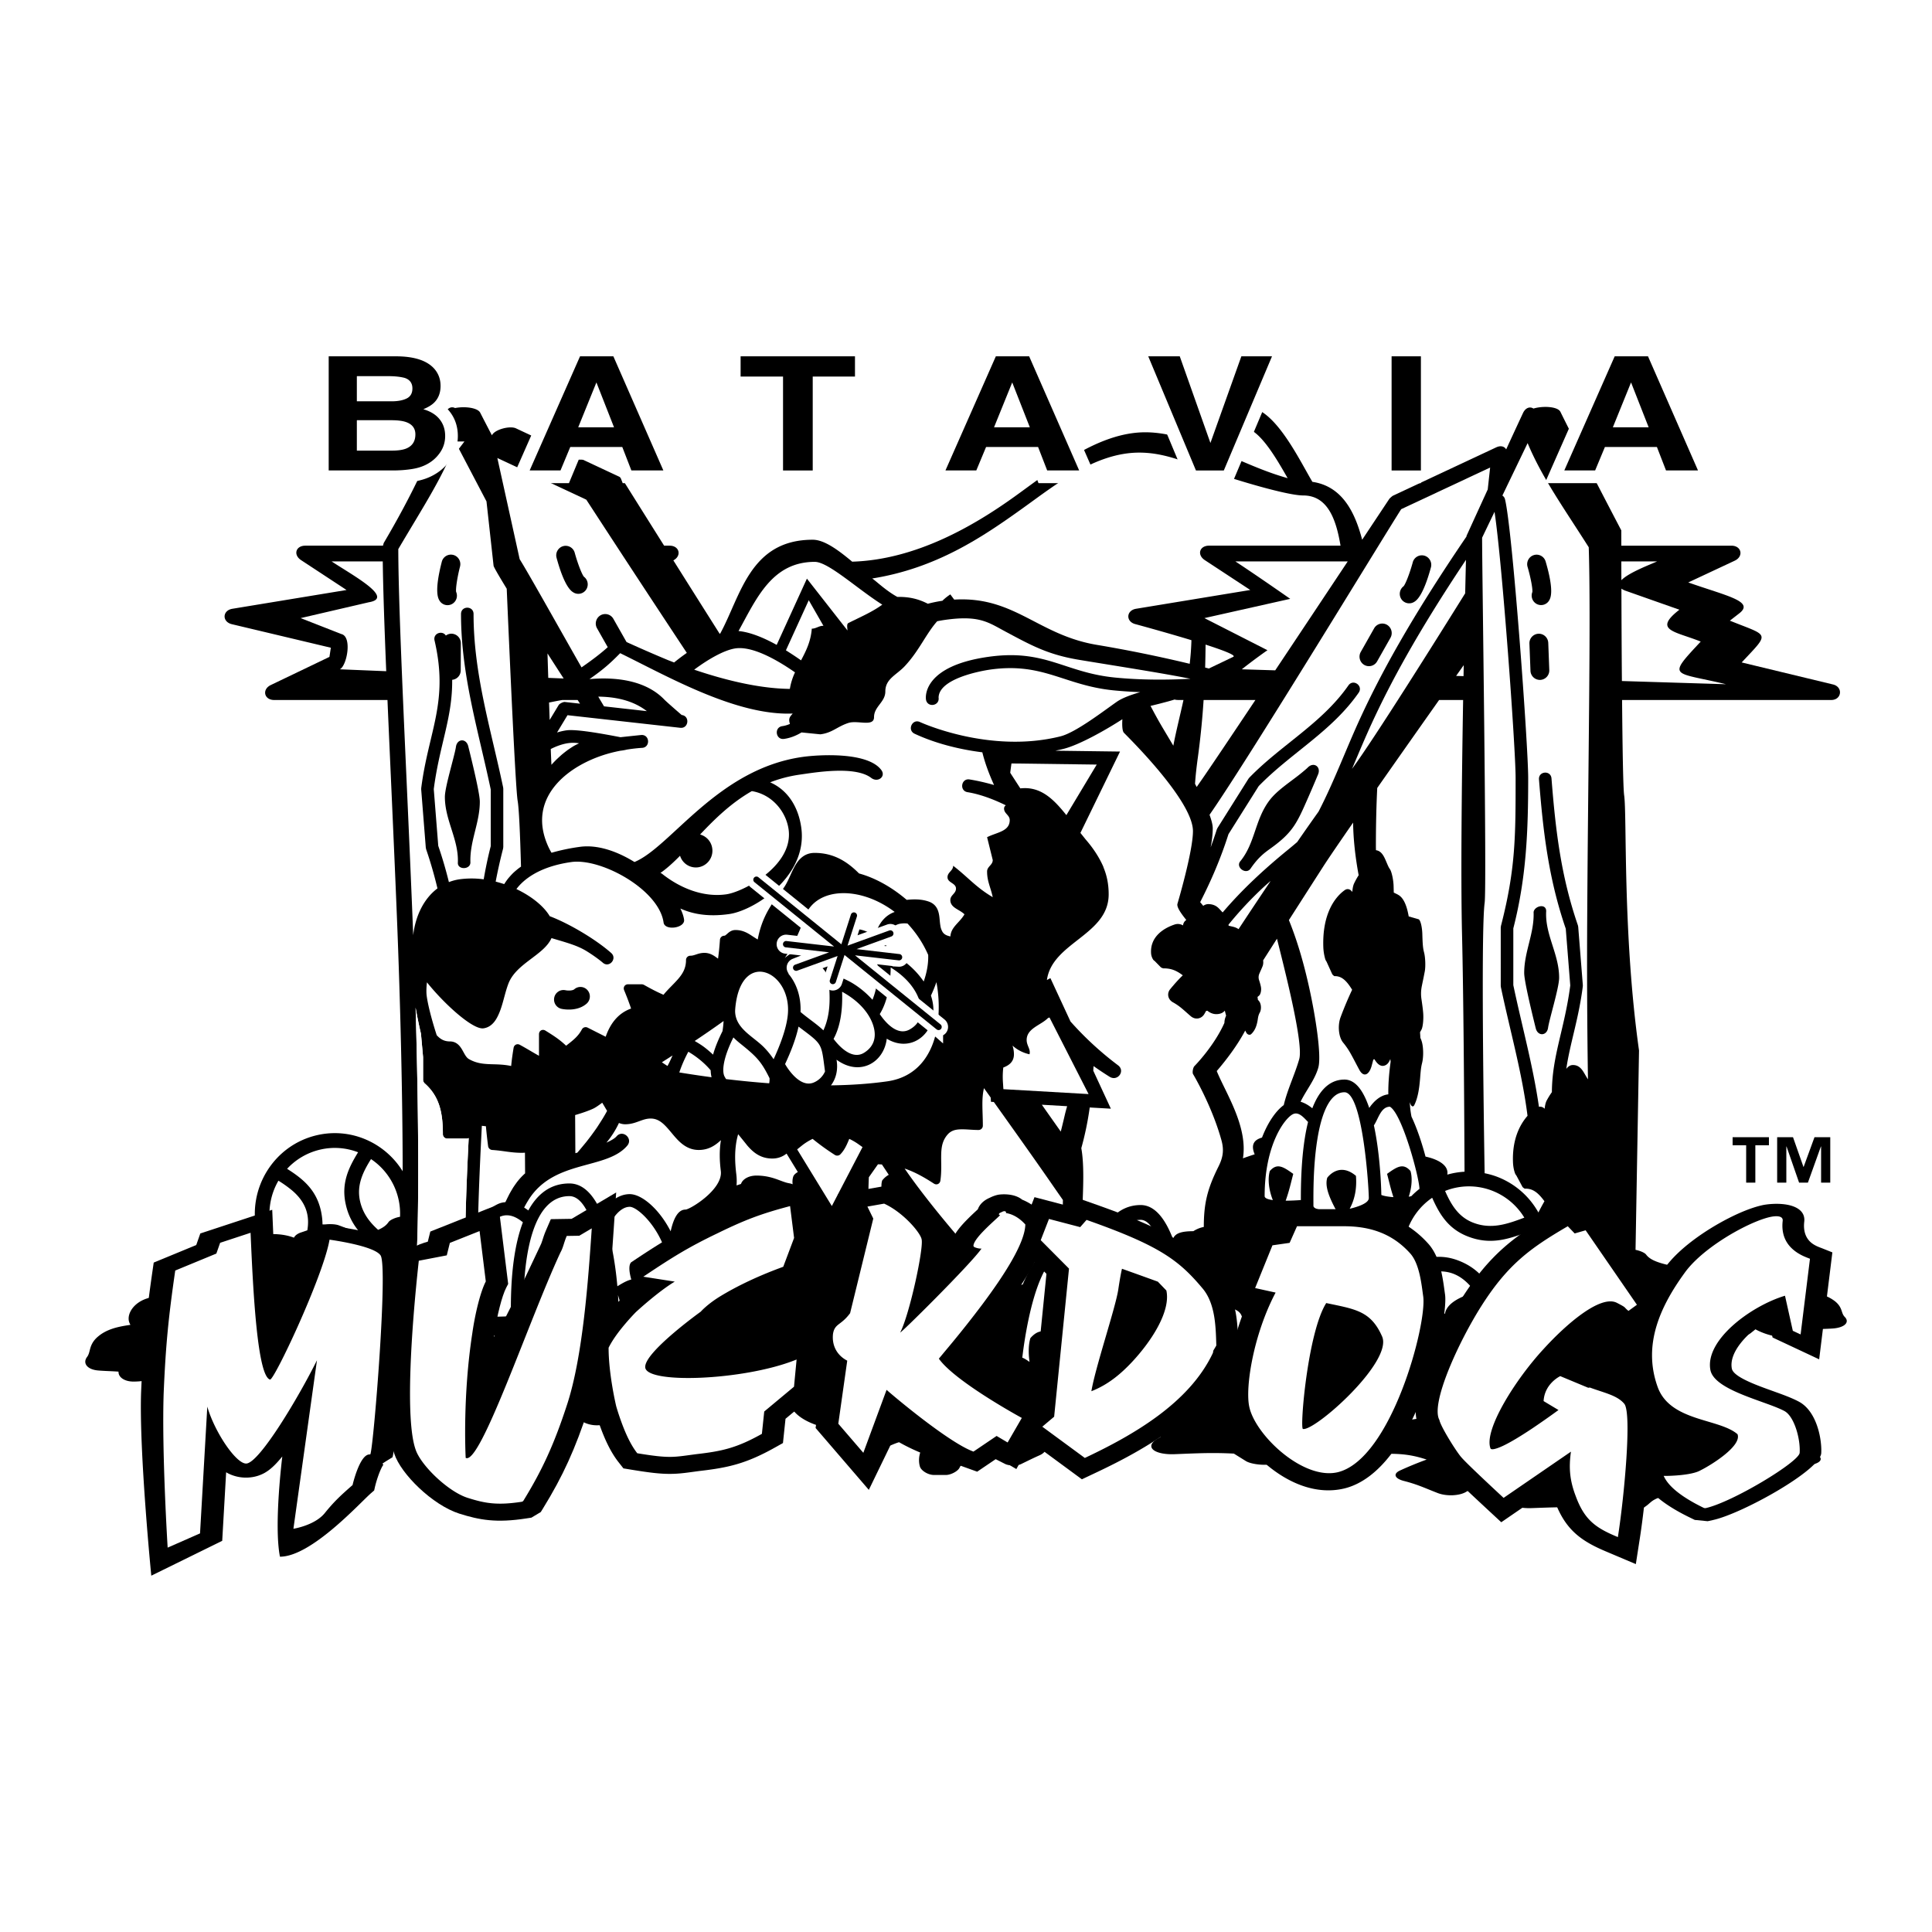 <svg xmlns="http://www.w3.org/2000/svg" width="2500" height="2500" viewBox="0 0 192.756 192.756"><path fill-rule="evenodd" clip-rule="evenodd" fill="#fff" d="M0 0h192.756v192.756H0V0z"/><path d="M181.418 145.203c.619.479-.035.951-1.41 1.018-.918.043-1.684.043-2.41.078-.148.432-.957.752-2.082.752-1.793 0-3.109-.285-4.123-.672l-.225-.09c-.158.104-.33.209-.518.32-.668.398-1.957.453-2.828.117-.125-.049-.227-.102-.32-.145a6.856 6.856 0 0 1-.635.209l.068.1c.189.316-.352.707-1.139.822l-.779.113c.053.096.09.186.111.281.18.043.449.109.709.211.789.305.719.785-.158 1.053a2.902 2.902 0 0 0-.734.318c-.223.145-.363.287-.523.42-.504.42-1.25.867-3.217 1.141-.654.092-1.707-.035-2.109-.254l-1.064-.576c-1.885-.084-3.129-.029-5.207.045-1.697.061-2.598-.482-1.752-1.057a3.22 3.22 0 0 1 .484-.256c-.043-.096-.121-.16-.203-.24a.857.857 0 0 1-.154-.203l-.385.074c-.504.086-1.104.152-1.812.152-.984 0-1.676-.195-2.072-.336l-.264.01-.389.234c-.664.404-1.957.459-2.834.121-.645-.25-1.154-.469-1.703-.678a15.182 15.182 0 0 0-1.676-.531c-.936-.24-1.105-.717-.375-1.047a35.95 35.95 0 0 1 2.646-1.086c-1.191-.393-2.203-.576-3.695-.576-.08 0-.414-.059-.465-.082l-1.104-.506a.865.865 0 0 1-.266-.111.894.894 0 0 1-.141-.125.547.547 0 0 1-.158-.354c0-1.275 2.623-1.982 4.83-2.309.613-.094 1.207-.068 1.66.043.07-.139.221-.27.445-.355 1.064-.412 2.068-.639 3.18-.842a.74.74 0 0 1 .152-.182c.287-.244.941-.48 1.922-.48 1.279 0 2.227.186 2.898.328.279.061.557.125.852.184.24.047.447.08.656.1.146.014.293.041.434.076-.086-.363.092-.623.092-.623.176-.271 1.049-.535 1.773-.535h1.523c.611 0 1.492.236 1.709.457.455.463 1.336.723 2.953.988l2.857-.738c.467-.121 1.521-.123 1.996-.008.816.201 1.486.375 2.377.576.443.1.736.254.855.426.662-.17 1.479-.287 2.49-.287 2.535 0 3.961.918 3.961 1.65 0 .178-.094.332-.23.465l.615.059c1.057.105 2.42.277 3.488.805.754.365.943.73 1.061.99.085.183.147.382.362.548z" fill-rule="evenodd" clip-rule="evenodd"/><path d="M93.447 102.703l-.596-.48c-.688 1.672-2.549 2.52-4.379 1.408-.271 2.361-2.67 3.814-5.012 2.094.178 1.016-.062 1.914-.555 2.562 1.957-.025 3.847-.15 5.606-.4 2.909-.412 4.439-2.52 4.95-5.176-.005-.004-.01-.004-.014-.008zm90.602 28.684c-.186-.188-.24-.412-.312-.621-.102-.295-.268-.711-.924-1.125-.928-.6-2.115-.795-3.033-.916l-.535-.066a.847.847 0 0 0 .201-.527c0-.832-1.24-1.875-3.447-1.875-.881 0-1.59.135-2.166.328-.104-.197-.359-.373-.744-.486-.775-.229-1.357-.426-2.068-.654-.412-.133-1.328-.127-1.736.01l-2.486.838c-1.406-.303-2.172-.596-2.566-1.123-.141-.188-.607-.385-1.055-.473l.348-19.889c-1.641-11.638-1.193-23.486-1.484-25.463-.1-.67-.166-4.748-.207-9.506h20.861c1.061 0 1.211-1.301.182-1.55l-9.111-2.198c2.857-3.056 2.768-2.573-1.178-4.167l.941-.731c1.551-1.205-1.266-1.733-5.092-3.082l4.633-2.169c.918-.43.686-1.499-.326-1.499h-10.986l-.002-1.526s-4.139-7.894-6.074-11.829c-.262-.533-1.734-.613-2.691-.326-.35-.23-.795-.088-1.047.458a602.797 602.797 0 0 0-1.674 3.617c-.176-.309-.549-.412-.996-.203l-10.328 4.837a3.186 3.186 0 0 0-.322.282s-1.08 1.628-2.721 4.096c-.711-2.694-1.955-5.333-4.967-5.775-1.395-2.356-3.814-7.477-6.555-7.477-1.459 0-3.111 1.041-4.281 1.922-.666.502-1.234 1-1.619 1.354-1.422-.446-2.836-.744-4.215-.744-4.781 0-9.373 3.786-13.068 6.434-3.998 2.866-9.797 6.282-16.176 6.475-1.427-1.194-2.796-2.189-3.936-2.189-6.279 0-7.182 5.615-9.229 9.357l-.06.022a3392.232 3392.232 0 0 1-4.617-7.319c.852-.446.615-1.467-.375-1.467h-.547c-2.4-3.817-4.135-6.589-4.135-6.589a3.45 3.45 0 0 0-.323-.282l-10.328-4.837c-.588-.275-2.098.098-2.396.695-.431-.825-.83-1.595-1.166-2.254-.257-.506-1.562-.653-2.509-.464-.375-.193-.803-.002-.994.572-1.288 3.853-3.323 8.146-6.117 12.881-.01.019-.052.166-.081.278h-7.746c-.961 0-1.229.915-.423 1.444l4.533 2.978-11.386 1.873c-1.011.166-1.05 1.303-.054 1.54l9.874 2.347-.14.914-5.847 2.806c-.911.438-.674 1.495.334 1.495h11.303c.285 6.653.648 14.329.947 21.779.325 8.051.567 17.659.569 25.239-1.753-2.842-5.152-4.391-8.564-3.596-4.295 1.002-6.973 5.332-5.981 9.672.031.135.074.262.111.395-1.241.367-1.919 1.172-1.919 1.85 0 .223.081.414.196.578l-.524.072c-.903.133-2.067.346-2.979 1.002-.645.453-.807.908-.908 1.23-.07.227-.123.473-.306.68a.881.881 0 0 0-.123.184c-.198.082-.401.164-.625.248-.347.135-.575.342-.669.57-.519-.227-1.158-.383-1.949-.383-1.985 0-3.101 1.223-3.101 2.199 0 .236.074.443.18.621l-.48.076c-.828.141-1.895.371-2.73 1.074-.591.486-.74.973-.832 1.32-.064.242-.113.508-.28.729-.484.639.028 1.268 1.103 1.355.719.061 1.318.061 2.03.117-.025.564.607.99 1.487.99 1.402 0 2.434-.379 3.226-.895l.177-.119c.124.139.259.277.404.426.523.533 1.533.604 2.213.154.099-.064.178-.135.25-.191.134.086.325.203.568.311.941.412 1.976.131 2.198-.6.127-.42.218-.693.368-.904.12-.166.24-.24.429-.291.509-.133.952-.621.891-.979l-.062-.367h1.056c.208 1.027 1.425 1.496 2.381 1.729.464.113.989.201 1.521.293.416.072.847.15 1.229.258 1.912.529 2.971.934 4.944 1.299.857.158 1.679-.193 1.805-.775.077-.352.154-.615.27-.904.465-.029.954-.158 1.188-.344l.909-.715c1.608-.105 2.672-.037 4.447.055 1.45.074 2.22-.602 1.497-1.311-.013-.014-.027-.023-.04-.035a2.877 2.877 0 0 1-.214.076.617.617 0 0 1-.232.039c-.015.006-.015.008-.023.012.018-.014.037-.035.019-.07l-.813-1.582c-.492-.957-1.987-1.166-2.632-2.475-.05-.102-.094-.184-.14-.271.757-3.33.677-16.66.322-29.135.131.758.31 1.65.535 2.609l.211 2.334v2.281c0 .1.071.256.146.322 1.483 1.303 1.829 2.928 1.829 5.092a.43.43 0 0 0 .424.428h1.974c.059 0 .12-.021.178-.051-.196 3.957-.356 7.967-.333 10.723-.699 1.701-1.186 3.873-1.186 6.482 0 1.064 1.021 1.521 2.063 1.721.045.074.094.148.144.223a31.69 31.69 0 0 1-1.091.646c.2.02.401.041.628.041.841 0 1.431-.244 1.771-.418l.225.012.331.291c.569.504 1.674.57 2.422.15.31-.174.583-.336.846-.49.168.051.346.098.532.139-1.444.479-2.875 1.33-2.875 2.715a.964.964 0 0 0 .223.605.556.556 0 0 0 .197.145l.823.639a1.3 1.3 0 0 0 .347.105c1.112 0 1.866.232 2.755.73-.68.42-1.265.832-1.973 1.373-.545.42-.418 1.023.279 1.33.51.223.883.438 1.249.674.409.264.79.543 1.27.857.653.43 1.618.359 2.113-.152l.289-.299.197-.01c.295.176.811.426 1.544.426.528 0 .976-.086 1.351-.195l.287-.094c.029.094.069.182.115.258.061.102.119.184.151.305a2.267 2.267 0 0 0-.361.326c-.63.725.042 1.414 1.307 1.338 1.548-.094 2.476-.164 3.88-.057l.793.73c.301.277 1.084.438 1.572.32 1.468-.348 2.023-.912 2.399-1.443.119-.17.224-.35.391-.533.118-.129.276-.262.547-.404.652-.34.706-.947.117-1.336a3.056 3.056 0 0 0-.529-.268 1.976 1.976 0 0 0-.083-.355l.581-.145c.587-.145.99-.639.85-1.041l-.051-.127c.2-.094.358-.189.474-.266.069.057.145.121.238.184.648.426 1.61.359 2.108-.146.139-.143.267-.275.385-.406l.167.113c.634.412 1.442.717 2.471.811.263 1.379 1.852 2.168 3.21 2.551.414.117.814.086 1.119-.057a.822.822 0 0 0 .299.455c.718.525 1.394.816 2.142 1.076.025.08.058.158.103.23.192.311.633.613 1.293.613.861 0 1.499-.234 1.951-.42.188-.076.375-.158.574-.232.105-.039.202-.07.295-.096.706.4 1.368.717 2.111 1.031-.251.777-.027 1.408-.027 1.408.139.42.826.828 1.396.828h1.199c.48 0 1.174-.365 1.345-.705.358-.717 1.049-1.117 2.321-1.527l2.248 1.139c.367.186 1.195.193 1.568.012.645-.311 1.17-.578 1.871-.889.348-.154.578-.395.672-.66.521.264 1.164.445 1.959.445 1.539 0 2.551-.844 2.936-1.748.188-.066.361-.145.506-.246l.438-.305.299-.012c.449.182 1.23.436 2.346.436.801 0 1.482-.086 2.049-.197l.438-.096c.043.096.105.184.176.264.09.104.18.188.229.311a3.437 3.437 0 0 0-.549.334c-.957.744.062 1.447 1.982 1.369 2.35-.094 3.758-.166 5.891-.057l1.203.748c.457.283 1.646.447 2.387.328 2.229-.355 3.07-.934 3.641-1.479.182-.174.34-.357.592-.545.18-.133.42-.268.832-.414.99-.348 1.07-.971.178-1.367a5.338 5.338 0 0 0-.803-.273 1.45 1.45 0 0 0-.125-.367l.881-.146c.891-.146 1.502-.654 1.289-1.066-.164-.312-.471-.584-.756-.855-.193-.184-.227-.254-.227-.312 0-.213.143-.355.545-.564.611-.32 1.406-.617 2.105-1.006a.876.876 0 0 0 .277-.229c1.477.363 3.066.545 4.197-.064 1.09.758 2.033.498 2.945-.342.963.568 4.398 1.59 5.076.229l.951.635c.398.266 1.432.42 2.076.309 2.002-.344 2.715-.902 3.219-1.436l.037.016c.342.115.811.219 1.396.219.615 0 1.139-.076 1.576-.174l.334-.084c.033.084.08.16.135.232.07.09.139.162.176.271a2.483 2.483 0 0 0-.42.293c-.738.648.047 1.266 1.523 1.197 1.807-.082 2.891-.146 4.529-.051l.926.656c.352.248 1.266.391 1.834.287 1.713-.311 2.361-.818 2.801-1.295.139-.15.26-.312.455-.477.139-.115.322-.236.639-.363.762-.305.824-.85.137-1.197a4.184 4.184 0 0 0-.617-.24 1.493 1.493 0 0 0-.096-.318l.678-.129c.684-.131 1.154-.574.99-.934-.125-.273-.361-.512-.58-.748-.15-.162-.176-.223-.176-.275 0-.127.059-.225.188-.332.395.041.838.002 1.268-.143.271-.092.48-.189.631-.264.08.049.17.107.279.162.756.383 1.879.322 2.459-.131.162-.127.312-.246.451-.363l.195.102c.881.439 2.027.762 3.584.762.979 0 1.682-.363 1.812-.855.633-.037 1.299-.037 2.098-.088 1.189-.077 1.757-.616 1.22-1.159zM83.729 96.926c.083.191.155.396.22.613.4.176.817.375 1.134.57a8.807 8.807 0 0 1 1.964 1.641 7.172 7.172 0 0 0 .471-1.838l-3.259-2.633-.53 1.647zm1.576-1.612l2.282 1.842c.011-.201.025-.406-.002-.609a4.564 4.564 0 0 0-.257-1l-2.023-.233zm6.591 5.327c-.042-.59-.27-1.168-.508-1.604-.581-1.059-1.51-1.889-2.521-2.512a14.199 14.199 0 0 1-.112 1.576l3.141 2.54zm-3.257-1.823c-.178.906-.46 1.703-.865 2.357.481.721 1.712 2.248 2.983 1.535.626-.35.948-.814 1.076-1.311l-3.194-2.581zM54.624 65.194c.529.825 1.071 1.665 1.613 2.5l-1.537-.063c-.027-.81-.052-1.627-.076-2.437zm.156 4.888c.027-.003.049.001.077-.004.4-.083.811-.164 1.227-.237l.017-.003h1.53c.039.059.137.211.236.367l-1.513-.169c-.159-.018-.529.166-.613.304l-.901 1.49-.06-1.748zm1.811 4.779c-.338.26-.489.386-.567.452-.364.327-.537.497-.573.53-.311.322-.396.417-.436.462-.021-.487-.044-1.014-.066-1.575.557-.287 1.187-.508 1.74-.586.165-.023.33-.036.505-.035l.031.001c.167.002.341.017.532.048l.018.003h.002l-.023.009c-.389.186-.478.24-.615.325-.323.207-.468.308-.548.366zm3.56 36.705c-.246.4-.538.842-.59.924a29.72 29.72 0 0 1-.595.83c-.256.34-.415.541-.481.625-.631.768-.848 1.016-.881 1.055l-.2.053-.023-3.803c.774-.225 1.41-.453 1.828-.652.222-.107.52-.314.875-.58.197.322.364.615.485.814v.002c-.131.248-.273.492-.418.732zm18.999 5.801s-.132.328-.068.789a1.377 1.377 0 0 0-.323-.096 2.952 2.952 0 0 1-.489-.127c-.221-.072-.427-.154-.635-.23-.5-.184-1.206-.416-2.16-.416-.73 0-1.219.301-1.432.607a.914.914 0 0 0-.114.23c-.151.047-.298.098-.444.146.029-.34.026-.705-.022-1.1-.155-1.258-.21-2.658.181-4.008.061.07.379.457.923 1.139.589.68 1.312 1.285 2.478 1.285a2.22 2.22 0 0 0 1.43-.492l1.125 1.838c-.218.123-.39.279-.45.435zm50.475-11.703c-.424 1.5-1.182 3.043-1.545 4.592-.74.541-1.553 1.639-2.17 3.242-.736.203-1.16.658-.73 1.668a32.1 32.1 0 0 0-1.172.4c.514-3.189-1.75-6.566-2.613-8.707.939-1.094 2.037-2.525 2.84-4.039l.102.197c.107.213.355.289.496.154.416-.391.551-.887.635-1.342.043-.244.051-.496.221-.803.166-.301.152-.787-.027-1.076a.96.96 0 0 0-.162-.197 3.718 3.718 0 0 0-.039-.287l.156-.131c.158-.131.246-.535.189-.852-.043-.242-.111-.451-.176-.662a.91.91 0 0 1 .019-.687c.092-.213.209-.463.336-.776a1.22 1.22 0 0 0 .037-.538l1.381-2.163c.853 3.404 2.656 10.478 2.222 12.007zm14.771 11.529c.166-.908-.879-1.521-2.172-1.799-.354-1.322-.834-2.797-1.398-3.982-.158-.793-.172-1.461-.172-1.461.098.416.322.564.451.303.379-.768.502-1.74.576-2.633.023-.279.043-.576.078-.883.025-.217.061-.441.125-.689.15-.592.137-1.547-.027-2.113a2.496 2.496 0 0 0-.146-.387c-.008-.188-.02-.369-.035-.561l.143-.258c.143-.258.223-1.049.172-1.67-.039-.475-.102-.885-.16-1.297a4.232 4.232 0 0 1-.051-.48c-.008-.326.01-.545.068-.867.084-.42.191-.908.307-1.523.086-.504.051-1.375-.072-1.853-.113-.432-.146-.78-.176-1.827-.02-.755-.195-1.447-.383-1.501l-.977-.281c-.215-1.241-.559-1.759-.84-2.006-.197-.174-.424-.254-.65-.373l-.018-.666c-.018-.626-.201-1.456-.377-1.687a1.615 1.615 0 0 1-.168-.3c-.078-.166-.15-.348-.225-.519-.18-.417-.428-.973-.969-1.052-.008-.001-.014.001-.021.001 0-.12-.006-.236-.006-.358 0-2.094.045-4.078.135-5.857a2695.77 2695.77 0 0 1 6.172-8.776h2.396c-.141 8.328-.242 17.837-.109 23.379.145 6.075.215 15.833.25 23.686a7.851 7.851 0 0 0-1.721.29z" fill-rule="evenodd" clip-rule="evenodd"/><path d="M79.531 96.846a.313.313 0 0 1-.401-.191.294.294 0 0 1-.009-.158 2.24 2.24 0 0 0-.451.664c.768.92 1.262 2.227 1.2 3.805.737.633 1.612 1.193 2.28 1.832.758-1.641.673-3.398.509-5.215-.237-.654-.629-1.168-1.236-1.424l-1.892.687zM86.664 101.324c-.636-1.027-1.606-1.809-2.647-2.375.067 1.887-.193 3.504-.852 4.701.518.693 1.826 2.154 3.06 1.375 1.614-1.019 1.035-2.736.439-3.701zM83.166 93.584a2.74 2.74 0 0 1 1.233-.792l.496-1.544a.314.314 0 1 1 .597.195l-.398 1.238c.725-.029 1.477.212 2.12.703l.103-.038c.325-1.284 1.067-2.054 1.945-2.361-3.389-2.577-7.691-2.524-8.911.324l2.815 2.275z" fill-rule="evenodd" clip-rule="evenodd" fill="#fff"/><path d="M30.662 122.748c.926-.332 1.453-.52 1.515-.535a6.5 6.5 0 0 0-.167-1.451c-.479-2.098-1.822-3.172-3.366-4.148a6.565 6.565 0 0 0-.866 1.186c.471.295.931.604 1.352.961 1.474 1.245 1.768 2.604 1.532 3.987zM34.5 120.182a6.2 6.2 0 0 0 1.518 2.9l.217.08c.616-.146 1.101-.293 1.49-.461-.836-.746-1.52-1.623-1.801-2.852-.366-1.604.293-2.936 1.092-4.207a6.461 6.461 0 0 0-1.29-.68c-.964 1.561-1.705 3.122-1.226 5.22zM145.533 125.775c-2.025-.787-3.672-.232-5.363.533.104.484.256.955.461 1.404.539-.25 1.084-.482 1.648-.646 2.365-.689 3.805.344 4.916 1.861.385-.107.773-.197 1.148-.27.158-.031.314-.047.465-.057-.747-1.192-1.667-2.202-3.275-2.825zM146.449 123.363c2.375.922 4.193.203 6.262-.551a6.643 6.643 0 0 0-.629-1.328c-1.662.625-3.285 1.209-5.109.5-1.482-.574-2.207-1.82-2.797-3.162a6.414 6.414 0 0 0-1.287.68c.732 1.646 1.597 3.1 3.56 3.861z" fill-rule="evenodd" clip-rule="evenodd"/><path d="M86.636 120.576c0 .459 1.521.502 2.29.486-.722-1.338-1.168-2.436-.911-3.283 0 0 .238-.338.657-.57-.091-.137-.317-.48-.684-1.031-.13-.006-.259-.014-.395-.014l-.908 1.291c-.065 1.41-.049 2.584-.049 3.121zM102.012 50.725c-3.979 2.851-8.586 5.974-14.996 6.991.279.157 1.368 1.217 2.513 1.838 1.127-.021 2.067.181 3.041.682.466-.121.947-.224 1.453-.296h.001c.223-.225.471-.422.79-.638l.387.521c6.025-.361 8.352 3.542 14.254 4.519a136.37 136.37 0 0 1 9.258 1.889c-.006 0-.01-.002-.016-.003.09-.76.15-1.545.172-2.356-2.652-.807-5.57-1.596-5.57-1.596-.996-.237-.957-1.374.053-1.54l11.387-1.873-4.533-2.978c-.805-.529-.537-1.444.424-1.444h13.115c-.42-2.497-1.221-5.009-3.723-5.009-1.674 0-6.912-1.622-8.564-2.194-3.098-1.074-5.18-2.081-7.795-2.081-4.378 0-8.268 3.143-11.651 5.568zM128.469 47.707c-1.078-1.875-2.84-5.029-4.436-5.029-1.205 0-2.773.843-3.971 1.746 2.49.942 4.977 2.182 7.322 2.95.401.13.759.241 1.085.333zM138.713 105.664l-.092.195c-.119.236-.301.434-.594.479-.414.059-.721-.357-.9-.66l-.111.035-.152.576c-.26.996-.822 1.215-1.234.465-.305-.557-.551-1.055-.814-1.525a7.426 7.426 0 0 0-.809-1.205c-.455-.545-.57-1.715-.25-2.555a36.09 36.09 0 0 1 1.145-2.721c-.574-.936-1.057-1.375-1.76-1.359-.039 0-.201-.145-.229-.203l-.568-1.253a.86.86 0 0 1-.137-.284 4.999 4.999 0 0 1-.182-1.205c-.098-3.22 1.117-4.904 2.129-5.629.277-.198.551-.114.766.174.021-.335.08-.645.176-.845.154-.322.305-.59.457-.822-.32-1.732-.535-3.531-.553-5.253-1.387 2-2.461 3.574-2.969 4.363a5268.752 5268.752 0 0 0-3.438 5.364c.881 2.178 1.514 4.425 2.039 6.806.596 2.701 1.238 6.699.895 7.914-.344 1.219-1.221 2.268-1.768 3.404.422.123.82.367 1.17.654.584-1.523 1.553-2.865 3.209-2.865 1.131 0 1.92 1.193 2.469 2.83.465-.676 1.102-1.266 1.904-1.357-.012-1.096.082-2.168.232-3.252a8.204 8.204 0 0 1-.031-.266zM125.254 69.837h-5.17a80.866 80.866 0 0 1-.574 5.733c-.137.993-.23 1.859-.281 2.634.057.104.111.208.166.312.191-.278.385-.555.578-.833.808-1.168 2.843-4.197 5.281-7.846zM138.672 110.418c-.91 0-1.162 1.229-1.598 1.859.572 2.65.721 5.701.742 6.943.215.096.674.182 1.205.219-.273-.826-.426-1.535-.633-2.322.996-.713 1.613-1.115 2.336-.287.182.604.164 1.553-.174 2.566.09-.016.178-.033.26-.055.254-.264.527-.502.811-.729-.037-1.194-1.73-7.495-2.949-8.194zM129.033 111.145c-.783.33-2.859 2.963-2.859 8.193 0 .209.334.33.818.395-.457-1.139-.502-2.232-.301-2.902.723-.828 1.34-.426 2.338.287-.236.895-.406 1.695-.758 2.676a23.205 23.205 0 0 0 1.516-.064c-.002-1.312.023-3.857.404-6.23.072-.459.176-.998.314-1.559-.443-.459-.921-1.027-1.472-.796z" fill-rule="evenodd" clip-rule="evenodd" fill="#fff"/><path d="M134.139 108.975c-1.859 0-2.502 3.424-2.711 4.727-.436 2.707-.387 5.65-.387 6.602 0 .459 1.521.504 2.289.486-.721-1.336-1.166-2.434-.91-3.283 0 0 1.145-1.641 2.863-.193.1 1.244-.111 2.338-.625 3.285.842-.197 1.908-.561 1.908-1.066 0-1.066-.599-10.558-2.427-10.558zM120.609 66.699l2.424-1.163c.357-.142-.971-.65-2.752-1.223-.008.786-.021 1.554-.043 2.292l.371.094zM52.292 120.479c.145.09.285.186.419.287.859-1.57 2.15-2.693 4.097-2.693 1.442 0 2.476 1.242 3.21 2.955.652-.979 1.595-1.889 2.815-1.889 1.185 0 2.942 1.473 4.079 3.711.26-1.178.693-2.17 1.479-2.17.439 0 3.753-2.008 3.525-3.848-.119-.965-.167-2.01.013-3.08-.58.539-1.239.98-2.218.98-.983 0-1.667-.539-2.21-1.127-.175-.189-.343-.391-.511-.592-.678-.814-1.208-1.416-2.074-1.416-.41 0-.733.117-1.125.26-.426.156-.853.311-1.414.311-.234 0-.438-.053-.624-.129a8.914 8.914 0 0 1-1.25 1.963c.506-.229.845-.436 1.006-.625.611-.721 1.683.207 1.071.926-2.059 2.43-7.265 1.357-9.815 5.355-.165.262-.326.537-.473.821zM62.254 131.016a21.175 21.175 0 0 1-.593-1.809c.035.557.05 1.025.05 1.357 0 .08-.012.158-.027.234.159.083.352.155.57.218zM51.014 128.51c.084-1.779.328-4.395 1.155-6.561-3.081-2.557-4.711 2.453-5.35 6 .657-.449 1.289-.037 2.223.631-.245.928-.425 1.764-.768 2.76.882.051 1.914.02 2.694-.025 0-.538-.012-1.559.046-2.805zM46.499 130.525a6.314 6.314 0 0 0-.005.223c0 .082.049.15.119.213a5.63 5.63 0 0 1-.114-.436z" fill-rule="evenodd" clip-rule="evenodd" fill="#fff"/><path d="M62.833 120.404c-1.018 0-1.813 1.279-2.255 2.195.567 1.908.872 4.062 1.017 5.732 1.149-.705 1.897-1.066 2.758-.213.16.461.19 1.109.052 1.832h1.049c.257 0 .575.098.836.229 1.942-5.421-2.334-9.775-3.457-9.775zM56.808 119.338c-3.815 0-4.41 6.418-4.543 9.232-.06 1.27-.04 2.311-.04 2.816.267.406 1.255.574 2.459.578-.858-1.562-1.402-2.834-1.108-3.811 0 0 1.263-1.809 3.158-.213.124 1.531-.18 2.857-.899 3.98.218-.014.436-.035.655-.057.418-.188.841-.34 1.286-.479a.999.999 0 0 1 .114-.229c.213-.309.701-.609 1.433-.609.422 0 .787.049 1.115.117a.262.262 0 0 0 .021-.102c-.001-1.586-.789-11.223-3.651-11.223zM113.803 120.227c1.422 0 2.465 1.391 3.227 3.387.225-.691 1.15-.771 2.031-.779.32-.205.67-.352 1.043-.422.002-2.324.34-3.775 1.455-6.008.447-.893.586-1.625.307-2.637-.977-3.521-2.846-6.625-2.846-6.625-.072-.176.01-.633.143-.771.025-.027 1.945-1.965 2.996-4.316a1.7 1.7 0 0 1 .055-.404c.037-.137.084-.248.115-.32-.045-.178-.094-.338-.127-.498l-.102.1c-.131.121-.33.221-.654.244-.455.031-.793-.182-.988-.338l-.125.02-.166.293c-.287.508-.906.621-1.359.238-.334-.283-.605-.539-.895-.779a5.49 5.49 0 0 0-.891-.613c-.5-.279-.625-.875-.275-1.305.453-.551.826-.965 1.26-1.387-.633-.477-1.162-.701-1.936-.693a.728.728 0 0 1-.25-.104l-.627-.639a.45.45 0 0 1-.152-.145 1.339 1.339 0 0 1-.199-.614c-.105-1.642 1.23-2.501 2.344-2.871a.985.985 0 0 1 .842.089.752.752 0 0 1 .193-.431c.045-.043.088-.076.133-.115-.572-.712-.949-1.274-.885-1.596.008-.034 1.551-5.221 1.551-7.268 0-3.127-6.83-9.721-6.908-9.833-.139-.19-.172-.694-.135-1.332-1.668 1.086-4.303 2.567-5.863 2.958-.271.069-.551.13-.834.185l6.463.085-3.951 8.117c.176.221.35.436.516.646.719.824 1.322 1.72 1.756 2.695.014.034.027.078.039.121.32.774.508 1.629.508 2.664 0 4.077-5.641 4.787-6.162 8.553.213-.123.35-.188.35-.188l2.002 4.322a32.28 32.28 0 0 0 4.744 4.371c.756.564-.039 1.645-.84 1.146a35.36 35.36 0 0 1-1.602-1.066c-.01.154-.02.307-.027.461l1.754 3.789-2.109-.121a30.758 30.758 0 0 1-.84 4.059c.277 1.527.197 3.617.141 5.156a34.86 34.86 0 0 0 .072 4.123 6 6 0 0 1 1.059.762c.871-2.425 2.287-4.366 4.649-4.366zM121.137 137.703c-.477-1.369-.721-2.506-1.055-3.773 1.473-1.053 2.385-1.648 3.451-.424.139.459.191 1.062.15 1.736.312-.219.582-.361.732-.381-.646-.736-.182-1.998-.057-2.486-.418-.354-.311-.945-.623-1.346-.479-.617-1.307-.275-1.082-1.57h-.908c-.178.975-2.109 1.148-2.957 1.377-.062.018-.121.037-.184.057.324 2.729.424 5.209.439 6.326.353.351 1.164.5 2.094.484zM108.162 128.613c.129-.799.295-1.625.502-2.436-4.359-4.729-6.17 5.045-6.67 9.279.043.018.086.029.127.049.244.125.436.26.57.359a.117.117 0 0 0 .023-.021c-.131-.922-.092-1.746.088-2.338 1.066-1.225 1.979-.629 3.451.424-.211.797-.385 1.545-.604 2.328l.102-.08a5.061 5.061 0 0 1 1.846-.873c.053-1.941.194-4.372.565-6.691z" fill-rule="evenodd" clip-rule="evenodd" fill="#fff"/><path d="M117.123 131.414c-1.33.547-2.502 1.176-4.047 1.473-1.559.303-1.529-.887-1.92-1.959-.451-1.236 2.084-1.414 2.783-1.531-.49-.73.1-1.492.748-1.824-1.992-.578-.076-1.734 1.332-2.406-.553-2.018-1.277-3.463-2.217-3.463-2.18 0-3.516 2.896-4.197 7.146-.35 2.172-.486 4.443-.541 6.297.846.025 1.453.508 1.566 1.158.219.02.443.031.676.043-.174-.684-.207-1.299-.043-1.846 0 0 1.693-2.422 4.23-.285.158 1.943-.193 3.639-1.045 5.09 1.33-.295 3.135-.889 3.135-1.811.001-.633-.128-3.199-.46-6.082zM44.89 103.904c.718 0 1.056.537 1.266.91.101.176.195.365.312.537.103.148.206.252.32.316.72.41 1.38.48 2.127.508.657.021 1.334.018 2.085.18.059-.613.128-1.121.242-1.809.05-.303.351-.453.618-.307.709.385 1.249.729 1.915 1.096v-2.145c0-.359.342-.553.645-.365.814.508 1.379.861 2.062 1.506.624-.492 1.186-.896 1.575-1.629a.428.428 0 0 1 .562-.18l1.811.914c.442-1.283 1.224-2.35 2.534-2.812a28.899 28.899 0 0 0-.694-1.83c-.123-.297.072-.592.391-.592h1.411l.137.037c.792.445 1.312.715 1.987 1.01.492-.602 1.036-1.076 1.478-1.594.464-.543.77-1.088.77-1.875a.43.43 0 0 1 .423-.427c.207 0 .359-.049.571-.12.251-.084.505-.165.839-.165.48 0 .831.2 1.113.396l.25.181c.084-.634.137-1.14.19-1.89a.434.434 0 0 1 .422-.397c.079 0 .132-.041.285-.179l.13-.113c.188-.152.408-.278.713-.278.647 0 1.117.246 1.521.502.374.249.695.444.695.444.319-1.662.889-2.809 1.761-4.036l-.574-.464c-1.401 1.112-2.964 1.811-4.034 1.962-2.015.286-3.564.033-4.868-.551.194.395.322.769.369 1.106.118.849-1.925 1.14-2.044.291-.456-3.282-6.232-6.458-9.21-6.035-3.338.474-4.841 1.848-5.474 2.696 1.529.725 2.75 1.727 3.325 2.706 2.005.762 4.65 2.356 6.131 3.67.639.564-.198 1.534-.837.969 0 0-.561-.493-1.573-1.125-.944-.59-1.967-.856-3.545-1.328-.757 1.708-3.518 2.509-4.297 4.537-.423 1.102-.574 2.348-1.135 3.391-.261.486-.676.979-1.355 1.074-1.073.152-3.93-2.449-5.639-4.59-.058.504-.077.984-.021 1.387.125.895.492 2.342.995 3.889.353.385.735.621 1.319.621zm10.41-4.386a.941.941 0 0 1 1.122-.721l-.007-.002c.26.055.712.051.886-.098a.93.93 0 0 1 1.324.105.955.955 0 0 1-.105 1.338c-.96.828-2.351.545-2.507.51a.95.95 0 0 1-.713-1.132z" fill-rule="evenodd" clip-rule="evenodd" fill="#fff"/><path d="M78.123 88.676c.217-.282.394-.619.569-.993.182-.388.348-.782.537-1.136.393-.736.96-1.453 2.047-1.453 1.915 0 3.266.879 4.43 2.051 1.621.443 3.275 1.37 4.755 2.634.2-.019.4-.038.603-.043.521-.016 1.079.026 1.64.229.807.305.959 1.005 1.024 1.563.03.26.044.538.091.811a1.7 1.7 0 0 0 .222.644c.17.258.418.367.783.445.047-.942.921-1.374 1.402-2.206-.495-.499-1.411-.641-1.411-1.425 0-.499.564-.642.564-1.14 0-.57-.846-.57-.846-1.141 0-.499.564-.641.564-1.14 1.481 1.14 2.257 2.138 3.949 3.135-.211-.997-.564-1.567-.564-2.565 0-.499.564-.641.564-1.14l-.564-2.28c.988-.499 2.258-.57 2.258-1.71 0-.499-.564-.641-.564-1.14 0-.155.07-.255.174-.331-1.344-.661-2.658-1.122-3.817-1.31-.838-.135-.638-1.405.2-1.27.789.127 1.611.316 2.443.556-.5-1.102-.91-2.202-1.168-3.263-2.419-.303-4.784-.932-6.756-1.853-.771-.358-.238-1.526.532-1.168 0 0 1.726.799 4.34 1.379 2.64.584 6.144.935 9.685.047 1.518-.38 4.287-2.521 5.623-3.453.506-.354 1.352-.673 2.328-.957a42.795 42.795 0 0 1-2.666-.177c-4.926-.493-7.014-2.822-12.316-2.069-.877.125-5.097.883-5.135 2.791.12.848-1.14 1.031-1.26.182-.061-.433-.099-3.35 6.218-4.246 5.703-.81 7.578 1.559 12.619 2.063 2.723.272 5.432.238 7.557.125-2.836-.572-7.264-1.253-11.1-1.888-3.102-.514-4.734-1.416-7.402-2.843-1.672-.895-2.568-1.631-5.984-1.146-.269.038-.531.085-.788.138-1.124 1.267-1.784 2.917-3.198 4.441-.846.926-1.975 1.282-1.975 2.565 0 1.069-1.128 1.496-1.128 2.565 0 .998-1.622.285-2.539.57-1.128.356-1.622.998-2.821 1.14l-1.872-.189c-.546.33-1.121.558-1.743.646-.84.12-1.017-1.154-.177-1.273.261-.037.516-.113.765-.223a1.166 1.166 0 0 1-.075-.385c0-.29.19-.46.35-.65-5.617.229-12.424-3.676-17.214-6.022-.957.972-1.64 1.595-3.066 2.589 2.649-.237 5.634.121 7.483 2.054.222.231 1.716 1.524 1.716 1.524.843.094.703 1.373-.141 1.278L56.62 71.355l-1.044 1.727c.293-.092.609-.168.938-.215.944-.134 3.441.305 5.389.684 1.154-.125 2.092-.221 2.092-.221.848-.036.901 1.249.053 1.285 0 0-.598.028-1.489.168a5.27 5.27 0 0 1-.679.12c-.169.034-.345.07-.526.112-4.394 1.007-8.954 4.416-6.651 9.453.136.298.256.503.323.612a20.025 20.025 0 0 1 2.804-.587c1.768-.251 3.728.433 5.471 1.51 3.633-1.5 8.268-9.277 16.756-10.482 1.605-.228 6.443-.53 7.844 1.268.542.66-.301 1.34-.979.823-1.624-1.239-5.646-.538-7.134-.327-1.07.152-2.051.419-2.956.771l.008-.001c1.771.775 2.818 2.461 3.104 4.521.356 2.564-.97 4.72-2.672 6.242l.458.369a23.9 23.9 0 0 1 .393-.511z" fill-rule="evenodd" clip-rule="evenodd" fill="#fff"/><path d="M69.259 66.814c2.975 1.007 6.441 1.886 9.545 1.917a6.274 6.274 0 0 1 .514-1.65c-1.903-1.322-4.275-2.627-5.931-2.392-1.217.173-2.918 1.22-4.128 2.125zM73.556 62.947c1.181.083 2.561.633 3.933 1.394l3.016-6.61 4.05 5.172c-.021-.297-.1-.667.105-.75 1.197-.604 2.349-1.085 3.365-1.827-2.505-1.581-5.377-4.269-6.736-4.269-4.271 0-5.82 3.67-7.606 6.901l-.127-.011zM114.789 70.428c.311.594.645 1.213.988 1.804.307.527.768 1.291 1.287 2.168.262-1.404.654-2.917 1.012-4.563h-.557c-.123 0-.232-.017-.332-.045-.687.225-2.445.651-2.398.636zM82.399 94.977l-.65-.075c.185.072.364.162.538.271l.067-.024c.014-.058.028-.116.045-.172zM82.64 94.368c.047-.096.091-.195.144-.282l-2.667-2.156a14.88 14.88 0 0 1-.873 2.045l3.396.393zM93.571 101.994a13.424 13.424 0 0 0-.051-3.445c-.026-.191-.063-.375-.097-.561-.141.43-.327.879-.543 1.342.269.801.307 1.566.168 2.24l.523.424zM78.301 95.583a3.454 3.454 0 0 1 1.854-.864l-1.235-.143a19.86 19.86 0 0 1-.619 1.007z" fill-rule="evenodd" clip-rule="evenodd" fill="#fff"/><path d="M80.993 62.722c.423 0 .705-.285 1.128-.285.013 0 .023.004.036.004l-1.467-2.557-2.279 4.998c.546.347.884.571 1.128.737l.382.265c.495-.932.975-1.89 1.072-3.162zM100.898 77.27l.029.044c.725 1.121.836 1.287.873 1.344 2.029-.229 3.322 1.079 4.592 2.668l3.029-5.044-8.508-.112s-.107.779-.121.93l.106.17zM104.709 101.514l-.15.055c-.717.727-2.129 1.023-2.129 2.193 0 .57.424.926.283 1.424a3.704 3.704 0 0 1-1.691-.863c.08.26.139.539.139.863 0 .82-.592 1.141-1.062 1.322-.055.459-.07.939-.037 1.449l.047.711 8.498.488-3.898-7.642zM82.993 120.326l3.061-5.879-.443-.314a5.925 5.925 0 0 0-.88-.508c-.078.188-.157.379-.246.568-.157.334-.358.688-.653.984a.44.44 0 0 1-.525.059 23.843 23.843 0 0 1-2.232-1.611c-.376.184-.75.408-1.117.707l-.425.342 3.46 5.652zM32.01 120.762c.117.516.166.994.167 1.451.435-.117 1.243-.105 1.618.035l2.224.834a6.205 6.205 0 0 1-1.518-2.9c-.479-2.098.262-3.658 1.226-5.219a6.417 6.417 0 0 0-3.791-.264 6.494 6.494 0 0 0-3.292 1.914c1.544.977 2.886 2.051 3.366 4.149zM29.328 123.482c.103-.213.352-.406.73-.529.215-.07.413-.139.604-.205.237-1.383-.057-2.742-1.532-3.988a11.55 11.55 0 0 0-1.352-.961 6.62 6.62 0 0 0-.728 4.801 6.5 6.5 0 0 0 .148.527l.003-.002c.864 0 1.561.146 2.127.357z" fill-rule="evenodd" clip-rule="evenodd" fill="#fff"/><path d="M35.924 119.85c.281 1.229.965 2.105 1.801 2.852.484-.207.816-.447 1.032-.766.151-.225.68-.459 1.154-.537a6.553 6.553 0 0 0-2.895-5.756c-.799 1.271-1.458 2.603-1.092 4.207zM146.037 66.361l-.76 1.074.74.023.02-1.097zM123.252 56.012c2.227 1.462 5.473 3.735 5.473 3.735l-8.562 1.921 6.291 3.204s-1.205.831-2.559 1.904l3.334.104c2.473-3.706 5.113-7.677 7.234-10.867h-11.211v-.001zM161.766 57.888c.732-.769 2.949-1.589 3.562-1.876h-3.568c.002.568.002 1.198.006 1.876zM169.682 64.011c-2.555-1.033-4.807-1.098-2.129-3.179l-5.328-1.878a1.76 1.76 0 0 1-.457-.226c.01 2.709.023 6.032.049 9.218l10.387.32c-5.3-1.278-5.948-.591-2.522-4.255zM122.578 92.359c.25.061.498.102.715.19.088.036.184.088.277.153a535.47 535.47 0 0 1 3.205-4.812 21.44 21.44 0 0 0-.66.577 36.458 36.458 0 0 0-3.543 3.781l.006.111zM103.945 110.219c.648.922 1.279 1.816 1.889 2.68.121-.475.252-1.014.389-1.605.068-.299.154-.611.246-.928l-2.524-.147zM120.676 81.292c.197.544.32 1.01.32 1.342 0 .611-.084 1.252-.209 1.905a39.4 39.4 0 0 0 .611-1.778l.068-.146 3.092-4.919.082-.104c3.16-3.262 7.25-5.417 9.891-9.207.479-.69 1.504.038 1.023.728-2.695 3.87-6.758 6.014-9.973 9.317l-3.016 4.795c-.781 2.448-1.734 4.653-2.824 6.783l.307.368a.865.865 0 0 1 .598-.171c.596.04.867.324 1.064.536.082.087.162.18.248.265.012.012.02.015.029.024 1.91-2.242 4.061-4.251 6.586-6.309.326-.266.6-.497.85-.713a251.12 251.12 0 0 1 2.133-3.041c1.584-3.062 2.771-6.323 4.221-9.45 1.938-4.183 4.865-9.657 10.537-17.992l.002-.065s.939-2.06 2.115-4.626l.24-2.189-8.873 4.156c-1.378 2.122-15.126 24.759-19.122 30.491zm10.828-4.031s-.447 1.078-.959 2.244c-1.137 2.591-1.521 3.521-3.775 5.139-.639.458-1.234.897-2.006 2.022-.463.655-1.543-.167-1-.761 1.467-1.815 1.43-4.095 2.865-6.018.775-1.041 2.107-1.867 3.123-2.691.35-.284.605-.5.732-.628.584-.588 1.338-.076 1.02.693zm7.223-13.628l-1.332 2.353a.936.936 0 0 1-1.283.353.957.957 0 0 1-.348-1.296l1.332-2.353a.936.936 0 0 1 1.283-.353.957.957 0 0 1 .348 1.296zm4.037-7.027c-.807 2.953-1.484 3.339-1.707 3.466a.936.936 0 0 1-1.281-.359.955.955 0 0 1 .262-1.226c.205-.237.631-1.346.914-2.387a.939.939 0 0 1 1.156-.662c.499.14.794.663.656 1.168z" fill-rule="evenodd" clip-rule="evenodd" fill="#fff"/><path d="M140.133 58.419a.412.412 0 0 0-.086.061c.029-.021.055-.043.086-.061zM134.893 76.708c2.188-2.972 8.334-12.773 11.289-17.513.029-1.305.055-2.434.078-3.339-4.934 7.389-7.57 12.36-9.348 16.199-.711 1.533-1.359 3.097-2.019 4.653zM149.109 51.065l-1.238 2.578c-.016 2.208.482 34.753.252 36.438-.32 2.35-.164 16.651-.002 26.971.43.088.861.205 1.285.369a7.963 7.963 0 0 1 4.08 3.549c.197-.389.393-.754.604-1.123-.646-.877-1.182-1.281-1.949-1.254-.041.002-.219-.129-.246-.182l-.609-1.135a.713.713 0 0 1-.145-.254c-.035-.096-.064-.207-.084-.281a4.027 4.027 0 0 1-.107-.811c-.076-2.184.627-3.664 1.451-4.604-.547-4.34-1.748-8.502-2.658-12.844l-.014-.131V92.54l.021-.159c1.461-5.665 1.463-8.908 1.463-14.771 0-2.943-1.332-21.477-2.104-26.545zM152.928 58.966a.561.561 0 0 0-.041.097c.013-.033.023-.066.041-.097z" fill-rule="evenodd" clip-rule="evenodd" fill="#fff"/><path d="M149.893 49.441a.61.61 0 0 1 .264.381c.76 3.139 2.311 24.593 2.311 27.79 0 5.248-.17 9.893-1.484 15.012v5.663c.865 4.111 1.971 8.057 2.557 12.143.207-.043.406.023.572.191.025-.318.094-.619.201-.822.174-.322.344-.594.518-.836.021-3.652 1.264-6.283 1.834-10.641l-.449-5.663c-1.719-5.013-2.256-9.644-2.672-14.892-.066-.841 1.182-.942 1.248-.101.41 5.171.934 9.717 2.635 14.654l.031.157.461 5.811-.004.131c-.422 3.301-1.273 5.648-1.646 8.225.162-.223.371-.377.631-.385.66-.023.965.479 1.186.855.115.195.234.412.344.568a767.585 767.585 0 0 1-.074-16.283c.082-14.475.377-29.824.152-36.798-2.518-3.965-4.672-6.971-6.098-10.392l-2.518 5.232zm4.365 41.552c-.09 2.312 1.297 4.209 1.297 6.55 0 .539-.275 1.646-.521 2.609-.252.98-.521 1.959-.582 2.385-.115.824-1.021.873-1.227.066 0 0-.285-1.133-.572-2.375-.273-1.191-.584-2.631-.584-3.16 0-2.135 1.02-3.952.938-6.075.097-.634 1.341-.907 1.251 0zm-.051-34.974c.865 2.936.492 3.627.371 3.854a.933.933 0 0 1-1.273.38.952.952 0 0 1-.424-1.179c.051-.311-.17-1.479-.475-2.514-.148-.502.135-1.031.633-1.18s1.022.137 1.168.639zm-.537 11.815a.944.944 0 0 1-.975-.912l-.104-2.709a.947.947 0 0 1 .902-.985c.52-.02.955.388.977.912l.102 2.71a.944.944 0 0 1-.902.984zM33.083 56.012c2.227 1.462 6.289 3.652 3.722 4.074l-6.811 1.582 4.065 1.592c1.101.262.55 3.178-.155 3.516l4.63.19c-.178-4.366-.31-8.156-.346-10.955h-5.105v.001zM49.829 120.064c.197-.072.395-.107.591-.123.046-.084.177-.375.418-.842.082-.143.205-.361.373-.637.099-.146.228-.334.39-.553.173-.217.415-.51.789-.844l-.015-2.062a3.527 3.527 0 0 1-.293.014c-1.139 0-1.85-.213-2.988-.285a.446.446 0 0 1-.394-.373 47.74 47.74 0 0 1-.221-1.994c-.138-.014-.272-.027-.405-.045l-.055 1.09c-.153 3.074-.278 6.092-.326 8.533.72-.992 1.485-1.632 2.136-1.879zM41.156 91.552c.024.576.046 1.164.069 1.757.229-1.968 1.082-3.669 2.42-4.672a41.752 41.752 0 0 0-1.13-3.908l-.033-.158-.46-5.811.003-.131c.733-5.718 2.762-8.575 1.331-14.722-.172-.739.791-1.04 1.127-.496a.93.93 0 0 1 .557-.187.947.947 0 0 1 .937.953l-.01 2.712a.943.943 0 0 1-.853.937c.038 3.791-1.254 6.44-1.837 10.9l.448 5.663a42.18 42.18 0 0 1 1.062 3.619 4.788 4.788 0 0 1 1.055-.28 8.969 8.969 0 0 1 2.383-.003c.011.002.022.002.034.003.188-1.087.413-2.183.701-3.303v-5.663c-1.238-5.875-2.965-11.409-2.965-17.5 0-.843 1.252-.843 1.252 0 0 6.016 1.735 11.498 2.952 17.302l.014.131v5.811l-.02.16a50.12 50.12 0 0 0-.739 3.293c.427.115.631.178.851.247.232-.354.314-.462.438-.612.244-.284.386-.433.561-.593.146-.128.268-.229.358-.304a7.35 7.35 0 0 1 .319-.234c-.093-3.38-.204-5.803-.334-6.56-.212-1.231-.772-13.74-1.091-21.166-.797-1.304-1.298-2.167-1.312-2.296l-.707-6.417-3.064-5.842c-1.308 3.469-3.356 6.549-5.735 10.601.012 6.976.836 22.306 1.418 36.769zm6.715-11.571c0 2.134-1.019 3.951-.938 6.075-.019.738-1.313.738-1.252 0 .088-2.312-1.296-4.209-1.296-6.549 0-.54.275-1.648.522-2.611.251-.979.521-1.958.581-2.383.117-.825 1.023-.875 1.227-.067 0 0 .286 1.133.572 2.375.274 1.192.584 2.63.584 3.16zm-2.647-24.615c.502.132.803.65.673 1.158-.269 1.046-.449 2.221-.388 2.529a.95.95 0 0 1-.381 1.193.934.934 0 0 1-1.287-.335c-.129-.223-.526-.9.237-3.864a.939.939 0 0 1 1.146-.681zM44.708 134.061c-.032.013-.022.013 0 0zM47.304 132.469c-1.043-.199-2.063-.656-2.063-1.721 0-2.609.487-4.781 1.186-6.482-.023-2.756.137-6.766.333-10.723a.41.41 0 0 1-.178.051h-1.974a.43.43 0 0 1-.424-.428c0-2.164-.345-3.789-1.829-5.092a.524.524 0 0 1-.146-.322v-2.281l-.211-2.334a45.743 45.743 0 0 1-.535-2.609c.355 12.475.436 25.805-.322 29.135.046.088.09.17.14.271.645 1.309 2.14 1.518 2.632 2.475l.813 1.582c.018.035-.001.057-.019.07.008-.004.008-.006.023-.012a.617.617 0 0 0 .232-.039c.242-.072.599-.236 1.038-.473.111-.059.238-.133.357-.199.338-.191.7-.404 1.091-.646a6.421 6.421 0 0 1-.144-.223z" fill-rule="evenodd" clip-rule="evenodd" fill="#fff"/><path d="M45.502 59.041a.429.429 0 0 0-.042-.093c.018.03.029.061.042.093zM106.047 119.725c-.402-.576-.809-1.16-1.219-1.754-1.531-2.213-3.656-5.197-5.674-8.027l-.285-.016-.027-.422-.67-.941c-.268 1.102-.113 2.318-.113 3.746a.43.43 0 0 1-.424.428c-.663 0-1.292-.088-1.858-.062-.51.023-.894.143-1.214.492-.505.57-.632 1.182-.657 1.936-.027.816.06 1.705-.084 2.686-.047.324-.373.475-.646.297-1.041-.676-1.95-1.176-2.92-1.5 1.925 2.801 4.664 6.082 7.098 8.85l.176-.004c.254-.006.516.377.572.828l.002.02c.725.812 1.406 1.566 2.02 2.232.697-.129 1.324-.25 1.916-.363 1.074-2.541 2.469-4.117 3.586-4.588.283-.119.568-.174.854-.18-.224-.94-.48-2.16-.433-3.658zM67.259 66.096l.019-.016.004-.004s.502-.419 1.242-.938a2418.949 2418.949 0 0 1-10.029-15.285l-8.875-4.157 2.227 10.092c.902 1.446 3.554 6.195 6.171 10.797 1.005-.693 1.911-1.376 2.616-2.016l-1.068-1.885a.953.953 0 0 1 .349-1.295.934.934 0 0 1 1.282.353l1.309 2.31.115.056a138.139 138.139 0 0 0 4.057 1.765l.581.223zm-8.741-7.332a.934.934 0 0 1-1.28.36c-.223-.127-.901-.514-1.708-3.467a.95.95 0 0 1 .656-1.167.937.937 0 0 1 1.155.662c.285 1.041.71 2.149.916 2.387a.953.953 0 0 1 .261 1.225z" fill-rule="evenodd" clip-rule="evenodd" fill="#fff"/><path d="M58.163 57.471c.03.018.055.039.083.06a.484.484 0 0 0-.083-.06zM146.973 121.984c1.824.709 3.447.125 5.109-.5a6.505 6.505 0 0 0-3.199-2.684 6.42 6.42 0 0 0-4.707.021c.59 1.343 1.314 2.589 2.797 3.163z" fill-rule="evenodd" clip-rule="evenodd" fill="#fff"/><path d="M152.711 122.812c-2.068.754-3.887 1.473-6.262.551-1.963-.762-2.828-2.215-3.561-3.861a6.54 6.54 0 0 0-2.43 3.088 6.606 6.606 0 0 0-.289 3.719c1.691-.766 3.338-1.32 5.363-.533 1.607.623 2.527 1.633 3.275 2.826.363-.02.703.018.982.105a.76.76 0 0 1 .387-.402c.807-.408 1.576-.654 2.398-.863.018-.045.039-.086.057-.131a6.621 6.621 0 0 0 .08-4.499z" fill-rule="evenodd" clip-rule="evenodd" fill="#fff"/><path d="M142.279 127.066c-.564.164-1.109.396-1.648.646a6.519 6.519 0 0 0 3.533 3.365c.162-1.049 1.551-1.734 3.031-2.15-1.111-1.517-2.55-2.55-4.916-1.861zM75.225 87.573a.31.31 0 0 1 .44-.05l.185.149c1.643-1.156 3.114-2.875 2.83-4.916-.242-1.74-1.609-3.488-3.67-3.827-2.071 1.183-3.708 2.792-5.161 4.33a1.666 1.666 0 0 1 1.212 1.384 1.669 1.669 0 0 1-1.408 1.888 1.652 1.652 0 0 1-1.804-1.154c-.662.672-1.308 1.268-1.968 1.724l.003.001.005-.002a.35.35 0 0 1 .149.066c1.791 1.427 4.1 2.39 6.431 2.059.634-.09 1.73-.51 2.828-1.19l-.024-.02a.316.316 0 0 1-.048-.442zM69.31 103.859c.303.176.623.371.904.578.293.217.61.488.928.785.227-.812.585-1.631.942-2.344.055-.344.089-.684.109-1.01a96.227 96.227 0 0 1-2.883 1.991zM66.597 106.352c.188-.334.346-.699.506-1.049l-1.067.682c.177.119.36.242.561.367zM67.774 106.998c1.048.172 2.125.332 3.219.479a3.032 3.032 0 0 1-.088-.691c-.625-.744-1.416-1.373-2.229-1.854a13.063 13.063 0 0 0-.902 2.066zM89.124 93.027a.317.317 0 0 1-.189.405l-.401.146c-.11.437-.144.899-.14 1.306.131.061.269.127.411.197l.945.109c.172.02.295.178.275.351a.313.313 0 0 1-.087.178l.041.026a8.476 8.476 0 0 1 2.179 2.18c.298-.848.479-1.75.448-2.652a11.007 11.007 0 0 0-2.064-3.132 2.546 2.546 0 0 0-.673.009c-.474.067-.796.325-1.02.67a.31.31 0 0 1 .275.207zM86.451 94.333l-.993.36 1.514.175a2.224 2.224 0 0 0-.521-.535zM84.893 93.998c-.092.013-.166.048-.247.074l-.089.276.998-.362a2.47 2.47 0 0 0-.662.012zM72.288 107.404c.02.039.074.133.152.258 1.42.168 2.861.312 4.303.418.031-.166.042-.336.035-.506-.797-1.607-1.227-2.1-2.835-3.389a9.066 9.066 0 0 1-.772-.68c-1.083 2.167-1.134 3.429-.883 3.899zM82.312 106.9c-.374-2.775-.204-2.646-2.352-4.258l-.289-.219c-.27 1.242-.775 2.525-1.343 3.738.153.283 1.467 2.479 2.901 1.824a2.134 2.134 0 0 0 1.083-1.085zM79.582 96.154l.137-.049c-.046.017-.094.028-.137.049zM73.387 100.318c-.035.293-.042.494-.044.539 0 1.77 1.831 2.551 2.906 3.662.319.33.635.709.934 1.16.601-1.305 1.268-2.992 1.413-4.398.449-4.332-4.532-6.648-5.209-.963zM64.536 70.95c-1.371-1.058-3.076-1.427-4.848-1.447.14.243.384.647.576.969l4.272.478z" fill-rule="evenodd" clip-rule="evenodd" fill="#fff"/><path d="M83.215 94.435l-4.748-.548a.314.314 0 0 0-.347.278.316.316 0 0 0 .275.351l4.325.499-3.402 1.236a.316.316 0 0 0 .212.595l4.037-1.465-.771 2.399a.313.313 0 1 0 .596.195l.866-2.696 9.188 7.424c.004.004.009.004.014.008a.311.311 0 0 0 .427-.057.319.319 0 0 0-.049-.445l-8.533-6.895 4.372.504a.317.317 0 0 0 .072-.629l-4.291-.496 3.477-1.261a.318.318 0 0 0 .189-.405.312.312 0 0 0-.4-.191l-4.166 1.513.934-2.905a.318.318 0 0 0-.202-.399.313.313 0 0 0-.395.204l-.952 2.964-8.277-6.689a.31.31 0 0 0-.44.049.318.318 0 0 0 .049.444l.024.02 7.916 6.398z" fill-rule="evenodd" clip-rule="evenodd" fill="#fff" stroke="#fff" stroke-width="1.266" stroke-miterlimit="2.613"/><path d="M83.215 94.435l-4.748-.548c-.172-.02-.327.104-.347.278s.104.331.275.351l4.325.499-3.402 1.236a.316.316 0 0 0 .212.595l4.037-1.465-.771 2.399a.313.313 0 1 0 .596.195l.866-2.696 9.188 7.424c.004.004.009.004.014.008a.311.311 0 0 0 .427-.057.319.319 0 0 0-.049-.445l-8.533-6.895 4.372.504a.317.317 0 0 0 .072-.629l-4.291-.496 3.477-1.262a.317.317 0 0 0 .189-.405.312.312 0 0 0-.4-.191l-4.166 1.513.934-2.905a.318.318 0 0 0-.202-.399.313.313 0 0 0-.395.204l-.952 2.964-8.277-6.689a.31.31 0 0 0-.44.05.318.318 0 0 0 .049.444l.024.02 7.916 6.398zM35.603 37.529v2.51h3.46c.618 0 1.118-.092 1.5-.278.389-.19.583-.525.583-1.004 0-.53-.255-.881-.764-1.051-.44-.119-1-.178-1.682-.178h-3.097v.001zm0 4.395v3.036h3.46c.618 0 1.099-.067 1.443-.201.624-.247.937-.721.937-1.421 0-.592-.303-.999-.907-1.22-.338-.124-.812-.188-1.425-.193h-3.508v-.001zm7.702-5.16c.433.484.65 1.064.65 1.739 0 .695-.217 1.254-.65 1.676-.242.237-.599.453-1.07.649.72.211 1.262.546 1.625 1.004.369.458.554 1.015.554 1.668 0 .674-.21 1.28-.63 1.815a3.524 3.524 0 0 1-1.004.896c-.453.278-.987.469-1.605.572-.612.103-1.277.154-1.997.154h-6.384V35.551h6.842c1.726.021 2.949.425 3.669 1.213z" fill-rule="evenodd" clip-rule="evenodd"/><path d="M35.603 37.529v2.511h3.46c.618 0 1.118-.093 1.5-.278.389-.19.583-.525.583-1.004 0-.53-.255-.881-.764-1.051-.44-.119-1-.178-1.682-.178h-3.097m0 4.395v3.036h3.46c.618 0 1.099-.067 1.443-.201.624-.247.937-.721.937-1.421 0-.592-.303-.999-.907-1.22-.338-.124-.812-.188-1.425-.193h-3.508m7.702-5.161c.433.484.65 1.063.65 1.738 0 .695-.217 1.254-.65 1.676-.242.237-.599.453-1.07.649.719.211 1.261.546 1.625 1.004.369.458.554 1.015.554 1.668 0 .674-.21 1.28-.63 1.815a3.524 3.524 0 0 1-1.004.896c-.453.278-.987.469-1.605.572-.612.103-1.277.154-1.997.154h-6.384V35.551h6.842c1.726.021 2.949.425 3.669 1.213z" fill="none" stroke="#fff" stroke-width="2.531" stroke-miterlimit="2.613"/><path d="M57.688 42.635h3.574l-1.758-4.48-1.816 4.48zm.182-7.084h3.326l4.988 11.386h-3.191l-.907-2.34h-5.19l-.975 2.34h-3.077l5.026-11.386z" fill-rule="evenodd" clip-rule="evenodd"/><path d="M57.688 42.635h3.574l-1.758-4.48-1.816 4.48m.182-7.084h3.326l4.988 11.386h-3.191l-.907-2.34h-5.19l-.975 2.34h-3.077l5.026-11.386z" fill="none" stroke="#fff" stroke-width="2.531" stroke-miterlimit="2.613"/><path fill-rule="evenodd" clip-rule="evenodd" stroke="#fff" stroke-width="2.531" stroke-miterlimit="2.613" d="M85.301 35.551v2.016h-4.215v9.371h-2.962v-9.371h-4.233v-2.016h11.41z"/><path d="M99.174 42.635h3.574l-1.758-4.48-1.816 4.48zm.181-7.084h3.324l4.99 11.386h-3.191l-.908-2.34h-5.189l-.975 2.34h-3.078l5.027-11.386z" fill-rule="evenodd" clip-rule="evenodd"/><path d="M99.174 42.635h3.574l-1.758-4.48-1.816 4.48m.181-7.084h3.324l4.99 11.386h-3.191l-.908-2.34h-5.189l-.975 2.34h-3.078l5.027-11.386z" fill="none" stroke="#fff" stroke-width="2.531" stroke-miterlimit="2.613"/><path fill-rule="evenodd" clip-rule="evenodd" stroke="#fff" stroke-width="2.531" stroke-miterlimit="2.613" d="M123.85 35.551h3.058L122.1 46.938h-2.78l-4.759-11.387h3.144l3.059 8.644 3.086-8.644zM141.764 46.938h-2.924V35.551h2.924v11.387z"/><path d="M160.914 42.635h3.574l-1.758-4.48-1.816 4.48zm.184-7.084h3.324l4.988 11.386h-3.191l-.908-2.34h-5.189l-.975 2.34h-3.076l5.027-11.386z" fill-rule="evenodd" clip-rule="evenodd"/><path d="M160.914 42.635h3.576l-1.76-4.48-1.816 4.48m.184-7.084h3.324l4.988 11.386h-3.191l-.908-2.34h-5.189l-.975 2.34h-3.076l5.027-11.386z" fill="none" stroke="#fff" stroke-width="2.531" stroke-miterlimit="2.613"/><path d="M35.603 37.529v2.51h3.46c.618 0 1.118-.092 1.5-.278.389-.19.583-.525.583-1.004 0-.53-.255-.881-.764-1.051-.44-.119-1-.178-1.682-.178h-3.097v.001zm0 4.395v3.036h3.46c.618 0 1.099-.067 1.443-.201.624-.247.937-.721.937-1.421 0-.592-.303-.999-.907-1.22-.338-.124-.812-.188-1.425-.193h-3.508v-.001zm7.702-5.16c.433.484.65 1.064.65 1.739 0 .695-.217 1.254-.65 1.676-.242.237-.599.453-1.07.649.72.211 1.262.546 1.625 1.004.369.458.554 1.015.554 1.668 0 .674-.21 1.28-.63 1.815a3.524 3.524 0 0 1-1.004.896c-.453.278-.987.469-1.605.572-.612.103-1.277.154-1.997.154h-6.384V35.551h6.842c1.726.021 2.949.425 3.669 1.213zM57.688 42.635h3.574l-1.758-4.48-1.816 4.48zm.182-7.084h3.326l4.988 11.386h-3.191l-.907-2.34h-5.19l-.975 2.34h-3.077l5.026-11.386zM85.301 35.551v2.016h-4.215v9.371h-2.962v-9.371h-4.233v-2.016h11.41zM99.174 42.635h3.574l-1.758-4.48-1.816 4.48zm.181-7.084h3.324l4.99 11.386h-3.191l-.908-2.34h-5.189l-.975 2.34h-3.078l5.027-11.386zM123.85 35.551h3.058L122.1 46.938h-2.78l-4.759-11.387h3.144l3.059 8.644 3.086-8.644zM141.764 46.938h-2.924V35.551h2.924v11.387zM160.914 42.635h3.574l-1.758-4.48-1.816 4.48zm.184-7.084h3.324l4.988 11.386h-3.191l-.908-2.34h-5.189l-.975 2.34h-3.076l5.027-11.386zM181.789 124.541l1.027.41-1.318 10.67-4.648-2.18-.406-1.82c-2.156 1.338-3.967 3.303-3.658 4.926.082.416.691.9 2.211 1.529.746.309 1.537.584 2.25.842.719.26 1.57.572 2.217.92 1.836.969 2.322 3.842 2.24 5.152-.113 1.701-7.867 6.016-10.783 6.66l-.545.121-1.289-.129-.443-.215c-2.395-1.16-4.01-2.396-4.662-3.697l-.875-1.742h3.086c.01 0 .492-.004 1.061-.057a6.07 6.07 0 0 0 .768-.121c.08-.02.145-.037.193-.053.32-.156 1.326-.727 2.082-1.334.49-.395.744-.691.861-.879a6.635 6.635 0 0 0-.691-.27c-.748-.25-1.576-.467-2.385-.742-2.02-.686-4.076-1.754-4.832-3.988-1.588-4.525.354-8.609 2.84-12.031 1.381-1.945 4.061-3.785 6.324-4.945 1.107-.568 2.322-1.08 3.4-1.322.432-.098 1.463-.221 2.404-.066 1.068.176 1.912.697 1.791 1.715-.133 1.158.318 1.758.662 2.059.184.16.381.273.555.357.241.117.45.185.563.23zM143.799 126.881c.195.848.291 1.713.375 2.283.357 2.635-2.881 17.553-10.025 19.334-5.717 1.383-11.092-5.023-11.678-7.895-.434-2.049.246-6.541 1.926-10.51l-1.941-.428 2.803-6.904 1.752-.252.828-1.867h6.236c3.012 0 6.035.805 8.383 3.396.804.87 1.149 2.019 1.341 2.843zM104.092 121.191l.406.449-.01.549c-.043 2.42-2.594 6.145-4.627 8.861a104.342 104.342 0 0 1-3.002 3.805l-.545.654c.823.75 2.092 1.652 3.432 2.51 1.768 1.133 3.346 1.992 3.354 1.998l.174.094.062.156c.389.945-.092 2.447-.555 3.572-.488 1.184-1.381 2.729-1.381 2.729l-1.877-1.111-2.029 1.373-1.292-.465c-2.455-.883-3.904-1.48-6.091-2.803a23.226 23.226 0 0 1-.742-.457l-2.686 5.539-5.311-6.174.856-6.053c-1.061-.973-1.432-2.273-1.303-3.488.143-.971.618-1.555 1.215-2.023.111-.086.244-.178.392-.312a2.83 2.83 0 0 0 .203-.205l2.121-8.66-1.259-2.572 4.971-.879.75.342c2.295 1.047 4.479 3.385 4.774 4.666.16.584-.025 2.066-.35 3.719.512-.719.985-1.396 1.379-1.965l-.193-.244v-.48c0-.713.448-1.342.691-1.66.275-.361.64-.752 1.011-1.121.312-.311.641-.613.928-.881.15-.426.502-.842 1.127-1.125l.178-.084c.221-.104.471-.191.703-.24.238-.051 1.582-.195 2.416.486.733.295 1.456.778 2.11 1.5z" fill-rule="evenodd" clip-rule="evenodd"/><path d="M123.062 135.58c-2.625 5.525-8.76 9.008-13.689 11.332l-1.432.678-7.025-5.168 2.131-1.793 1.357-13.541-2.992-3.01 1.799-4.637 3.686.967.736-.838 1.793.633c7.473 2.643 9.764 4.27 12.43 7.463.906 1.1 1.283 2.398 1.463 3.496.174 1.061.195 2.141.227 3.031l.014.383-.197.348-.184.312c-.04.151-.091.28-.117.344zM161.598 137.609c.746.291 1.65.74 2.311 1.537.234.287.346.584.404.762.055.17.104.377.141.619.059.369.096.842.111 1.395.025 1.002-.02 2.291-.109 3.672-.176 2.717-.527 5.809-.834 7.783l-.414 2.674-3.039-1.287c-2.498-1.059-4.018-2.201-5.049-4.99a10.628 10.628 0 0 1-.412-1.281l-4.926 3.381s-2.439-2.258-3.4-3.166c-.904-.852-2.035-1.932-2.4-2.367-.568-.65-2.121-3.061-2.477-4.186-.387-.855-.271-1.887-.113-2.686.184-.928.543-2.045 1.016-3.232.908-2.279 2.24-4.828 3.461-6.746 2.783-4.359 5.262-6.186 9.109-8.434l.195-.113.242.018a9.891 9.891 0 0 1 1.742.273l2.076-.596 6.811 9.887-3.662 2.654-1.496-1.225a6.44 6.44 0 0 1-.377-.328c-.27.117-.654.332-1.141.674-1.174.83-2.49 2.084-3.566 3.266-.001-.001 5.206 1.81 5.796 2.042zM22.562 146.887l-.392 6.842-7.076 3.477s-1.221-12.361-1.017-18.291c.205-4.791.479-7.566 1.162-12.277l.098-.67 4.242-1.75.406-1.154 7.175-2.363.103 2.424c.108 2.539.253 5.65.497 8.33 1.261-2.854 2.53-6.07 2.858-7.82l.311-1.658s3.85.539 5.114.83c.617.141 1.372.338 2.054.6.61.234 1.547.668 1.984 1.354.982 1.627-.573 19.367-.89 20.506l-.036.129-.15.09c-.633.383-.82.518-.848.545l.092.102c-.144.205-.288.525-.41.836a11.246 11.246 0 0 0-.432 1.391l-.076.342-.323.281c-1.1.957-5.946 6.328-9.077 6.328-.626-3.164.234-9.998.234-9.998l-.162.195c-.31.367-.639.721-.977 1.004a4.075 4.075 0 0 1-.636.445 3.707 3.707 0 0 1-1.368.436 3.97 3.97 0 0 1-2.304-.414l-.156-.092z" fill-rule="evenodd" clip-rule="evenodd"/><path d="M53.888 124.316c.087-.154.16-.361.213-.529.1-.311.202-.641.365-1.018l.491-1.133 2.077-.033 4.442-2.629-.247 3.666c-.341 5.068-.89 12.912-2.52 17.893-1.314 4.035-2.55 6.744-4.532 9.961l-.224.363-.932.559-.506.078c-2.998.465-4.661.162-6.698-.482-2.671-.857-5.815-3.949-6.476-5.967-1.159-3.314-.483-12.627.247-19.316l.016-.146.118-.115c.672-.654 1.511-1.07 2.166-1.324.311-.119.586-.205.794-.262l.25-1.008 6.79-2.701.978 7.924-.197.381c-.419.814-.927 2.789-1.206 4.754-.168 1.094 3.13-5.781 4.591-8.916z" fill-rule="evenodd" clip-rule="evenodd"/><path d="M67.14 135.723c.698.064 1.612.08 2.677.035 2.867-.127 6.224-.684 8.434-1.543l3.696-1.438-.6 6.295-2.976 2.48-.255 2.42-.818.459c-2.912 1.631-4.716 2.01-7.581 2.338-.561.076-1.002.139-1.4.186-.505.059-.951.092-1.438.094-1.029.008-2.124-.131-3.752-.396l-.927-.152-.493-.627c-.845-1.074-1.409-2.424-1.768-3.389-.377-1.016-.609-1.846-.609-1.846s-.804-3.346-.804-6.176v-.311l.144-.293c.499-1.016 1.283-2.016 1.88-2.721.625-.734 1.173-1.287 1.173-1.287s.673-.627 1.547-1.35c-.891-2.316-.256-2.59-.256-2.59 2.666-1.779 4.373-2.857 7.409-4.309 2.775-1.357 4.534-2.039 7.519-2.834l2.796-.746.71 5.646-1.477 3.93-.896.326c-2.723.99-4.625 1.992-5.842 2.73a8.813 8.813 0 0 0-1.192.863c-.215.189-.464.467-.464.467l-.174.125c-.025.018-1.38.992-2.709 2.139a19.341 19.341 0 0 0-1.554 1.475z" fill-rule="evenodd" clip-rule="evenodd"/><path d="M178.883 124.654c.322.283.67.484.977.633.311.148.574.24.721.299l-.934 7.551-.777-.363-.781-3.5c-3.363 1.008-8.014 4.414-7.441 7.418.199 1 1.539 1.768 3.109 2.416.783.324 1.613.615 2.359.885.748.27 1.426.525 1.9.777.982.506 1.625 2.762 1.537 4.174-.031.891-6.707 4.932-9.393 5.525l-.146-.014c-2.209-1.07-3.482-2.109-3.969-3.082l-.061-.121h.207c.025 0 2.564-.01 3.49-.568.914-.445 4.137-2.402 3.67-3.594-.453-.391-1.086-.664-1.814-.91-.744-.25-1.572-.465-2.379-.738-1.637-.557-3.195-1.354-3.801-3.143-1.463-4.168.301-7.973 2.711-11.293 1.215-1.711 3.652-3.408 5.76-4.488 1.053-.539 2.037-.932 2.756-1.094.695-.156 1.336-.113 1.275.385-.16 1.4.381 2.285 1.024 2.845zM134.074 122.342c2.416 0 4.717.607 6.59 2.676.5.533.789 1.355.977 2.162.186.807.275 1.625.354 2.17.381 2.791-3.18 16.201-8.508 17.529-3.477.84-8.277-3.729-8.85-6.541-.416-1.938.428-7.219 2.631-11.377l-2.045-.451 1.73-4.264 1.713-.246.736-1.658h4.672zm-4.08 20.226c1.18.248 9.031-6.729 7.893-9.24-.576-1.311-1.27-1.982-2.164-2.408-.451-.215-.961-.373-1.545-.514-.557-.135-1.174-.256-1.859-.4-1.852 2.92-2.651 12.502-2.325 12.562zM157.107 123.061l1.092-.314 5.117 7.43-.842.611a2.312 2.312 0 0 1-.299-.27l-.094-.098c-.074-.064-.232-.162-.758-.434-1.645-.846-5.072 2.137-7.309 4.594-2.771 2.984-5.984 8.055-5.314 9.908.025.074.088.123.305.096.223-.031.541-.143.939-.328.787-.369 1.822-1.004 2.916-1.732a80.959 80.959 0 0 0 2.631-1.846l-1.486-.891c.098-1.762 1.662-2.49 1.662-2.49l2.789 1.16.17-.021c.727.27 1.402.461 1.98.689.588.23 1.096.504 1.451.934.768.939-.01 9.225-.613 13.115l-.027.182-.199-.084c-2.035-.861-3.139-1.656-3.994-3.969-.607-1.574-.721-2.842-.49-4.471l-6.719 4.611s-.986-.912-1.941-1.814c-.949-.896-1.979-1.885-2.262-2.221-.49-.535-2.1-3.115-2.201-3.738-.906-1.607 1.871-7.734 4.221-11.426 2.598-4.07 4.822-5.703 8.465-7.832l.121-.07.689.719zM100.361 121.027c.486.072 1.199.328 1.936 1.139-.033 1.881-2.199 5.184-4.332 8.031a103.693 103.693 0 0 1-2.952 3.742c-.405.49-.746.896-.988 1.188l-.355.428c1.601 2.271 8.154 5.844 8.17 5.854l.107.057-1.416 2.451-1.1-.652-2.307 1.561c-2.365-.85-7.657-5.266-8.67-6.16l-2.319 6.281-2.497-2.902.891-6.291c-1.048-.545-1.541-1.529-1.421-2.656.079-.537.285-.754.593-.994.141-.109.308-.229.497-.4.183-.164.389-.379.617-.688l2.312-9.439-.585-1.195 1.667-.295c1.874.854 3.577 2.844 3.735 3.531.25.824-1.198 7.537-2.125 9.314-.195.348 7.095-6.867 8.106-8.361-.25.016-.51-.064-.719-.146l-.086-.107c0-.426.615-1.117 1.238-1.736.52-.516 1.088-1.018 1.426-1.34-.078-.021-.113-.062-.117-.072-.006-.014-.023-.105.131-.176l.199-.094a.747.747 0 0 1 .148-.055c.025-.006.232-.025.23.129l-.014.053zM104.656 121.615l3.115.816.633-.721.113.039c7.207 2.547 9.115 3.988 11.496 6.836.646.785.965 1.787 1.131 2.791.164 1.002.18 2.021.209 2.863-.152.27-.23.391-.277.469-.043.09-.037.098-.037.113a.516.516 0 0 1-.053.215c-2.35 4.943-7.887 8.129-12.752 10.424l-4.244-3.119 1.182-.996 1.482-14.777-2.82-2.836.822-2.117zm8.274 14.283c2.107-2.254 3.873-5.166 3.438-7.145l-.846-.879c-.244-.09-1.746-.635-3.582-1.289-.059.248-.188.85-.373 2.096-.289 1.857-2.279 7.721-2.68 10.121 1.687-.654 2.967-1.759 4.043-2.904zM16.727 154.406s-.599-9.561-.396-15.457c.203-4.758.475-7.51 1.153-12.188l4.102-1.693.377-1.074 3.037-1 .007.164c.241 5.656.669 14.127 1.934 14.482.4.1 5.217-10.115 5.917-13.846l.021-.113s1.239.172 2.381.436c1.111.256 2.396.643 2.717 1.145.732 1.211-.67 18.553-1.007 19.764l-.021.076-.119.008c-.957.068-1.638 2.979-1.655 3.055-1.177 1.027-1.853 1.652-2.796 2.824-1.013 1.213-3.105 1.535-3.105 1.535l2.35-16.811c-1.829 3.682-5.685 10.141-7.017 10.301-1.009.117-3.205-3.148-3.925-5.674l-.725 12.646-3.23 1.42zM48.468 127.848c-.538 1.041-1.067 3.205-1.348 5.189-.944 6.127-.689 11.811-.658 12.414 1.448.807 6.298-13.715 9.46-20.506.137-.24.222-.486.306-.748.087-.27.174-.559.316-.887l1.25-.02 1.246-.736c-.345 5.125-.891 12.781-2.456 17.561-1.284 3.943-2.475 6.547-4.385 9.646l-.112.066c-2.504.389-3.724.154-5.435-.389-1.958-.627-4.675-3.256-5.186-4.816-1.041-2.928-.441-11.889.308-18.752l.009-.086 2.792-.537.308-1.242 2.965-1.18.62 5.023zM78.655 120.377l.171-.047.4 3.18-1.082 2.877c-2.885 1.051-4.927 2.119-6.263 2.932-1.33.809-1.965 1.545-1.965 1.545-.053.037-5.704 4.105-5.539 5.57.154 1.66 9.731 1.295 14.859-.701l.241-.094-.259 2.713-2.97 2.475-.234 2.229c-2.561 1.434-4.01 1.736-6.617 2.035-1.131.15-1.768.258-2.532.262-.774.004-1.667-.098-3.284-.361-.681-.867-1.18-2.027-1.534-2.979-.355-.953-.567-1.709-.567-1.709s-.76-3.152-.76-5.84c.412-.838 1.09-1.715 1.662-2.389.575-.678 1.053-1.16 1.053-1.16s.609-.566 1.435-1.25c.729-.604 1.637-1.307 2.451-1.799l-3.139-.49.264-.176c2.626-1.752 4.236-2.766 7.132-4.152 2.657-1.3 4.269-1.923 7.077-2.671z" fill-rule="evenodd" clip-rule="evenodd" fill="#fff"/><path d="M176.486 114.268h-1.355v3.723h-.916v-3.723h-1.352v-.807h3.623v.807zm6.121 3.722h-.916v-3.604h-.02l-1.295 3.604h-.881l-1.252-3.604h-.02v3.604h-.916v-4.529h1.582l1.041 2.957h.021l1.08-2.957h1.574v4.529h.002z" fill-rule="evenodd" clip-rule="evenodd"/></svg>